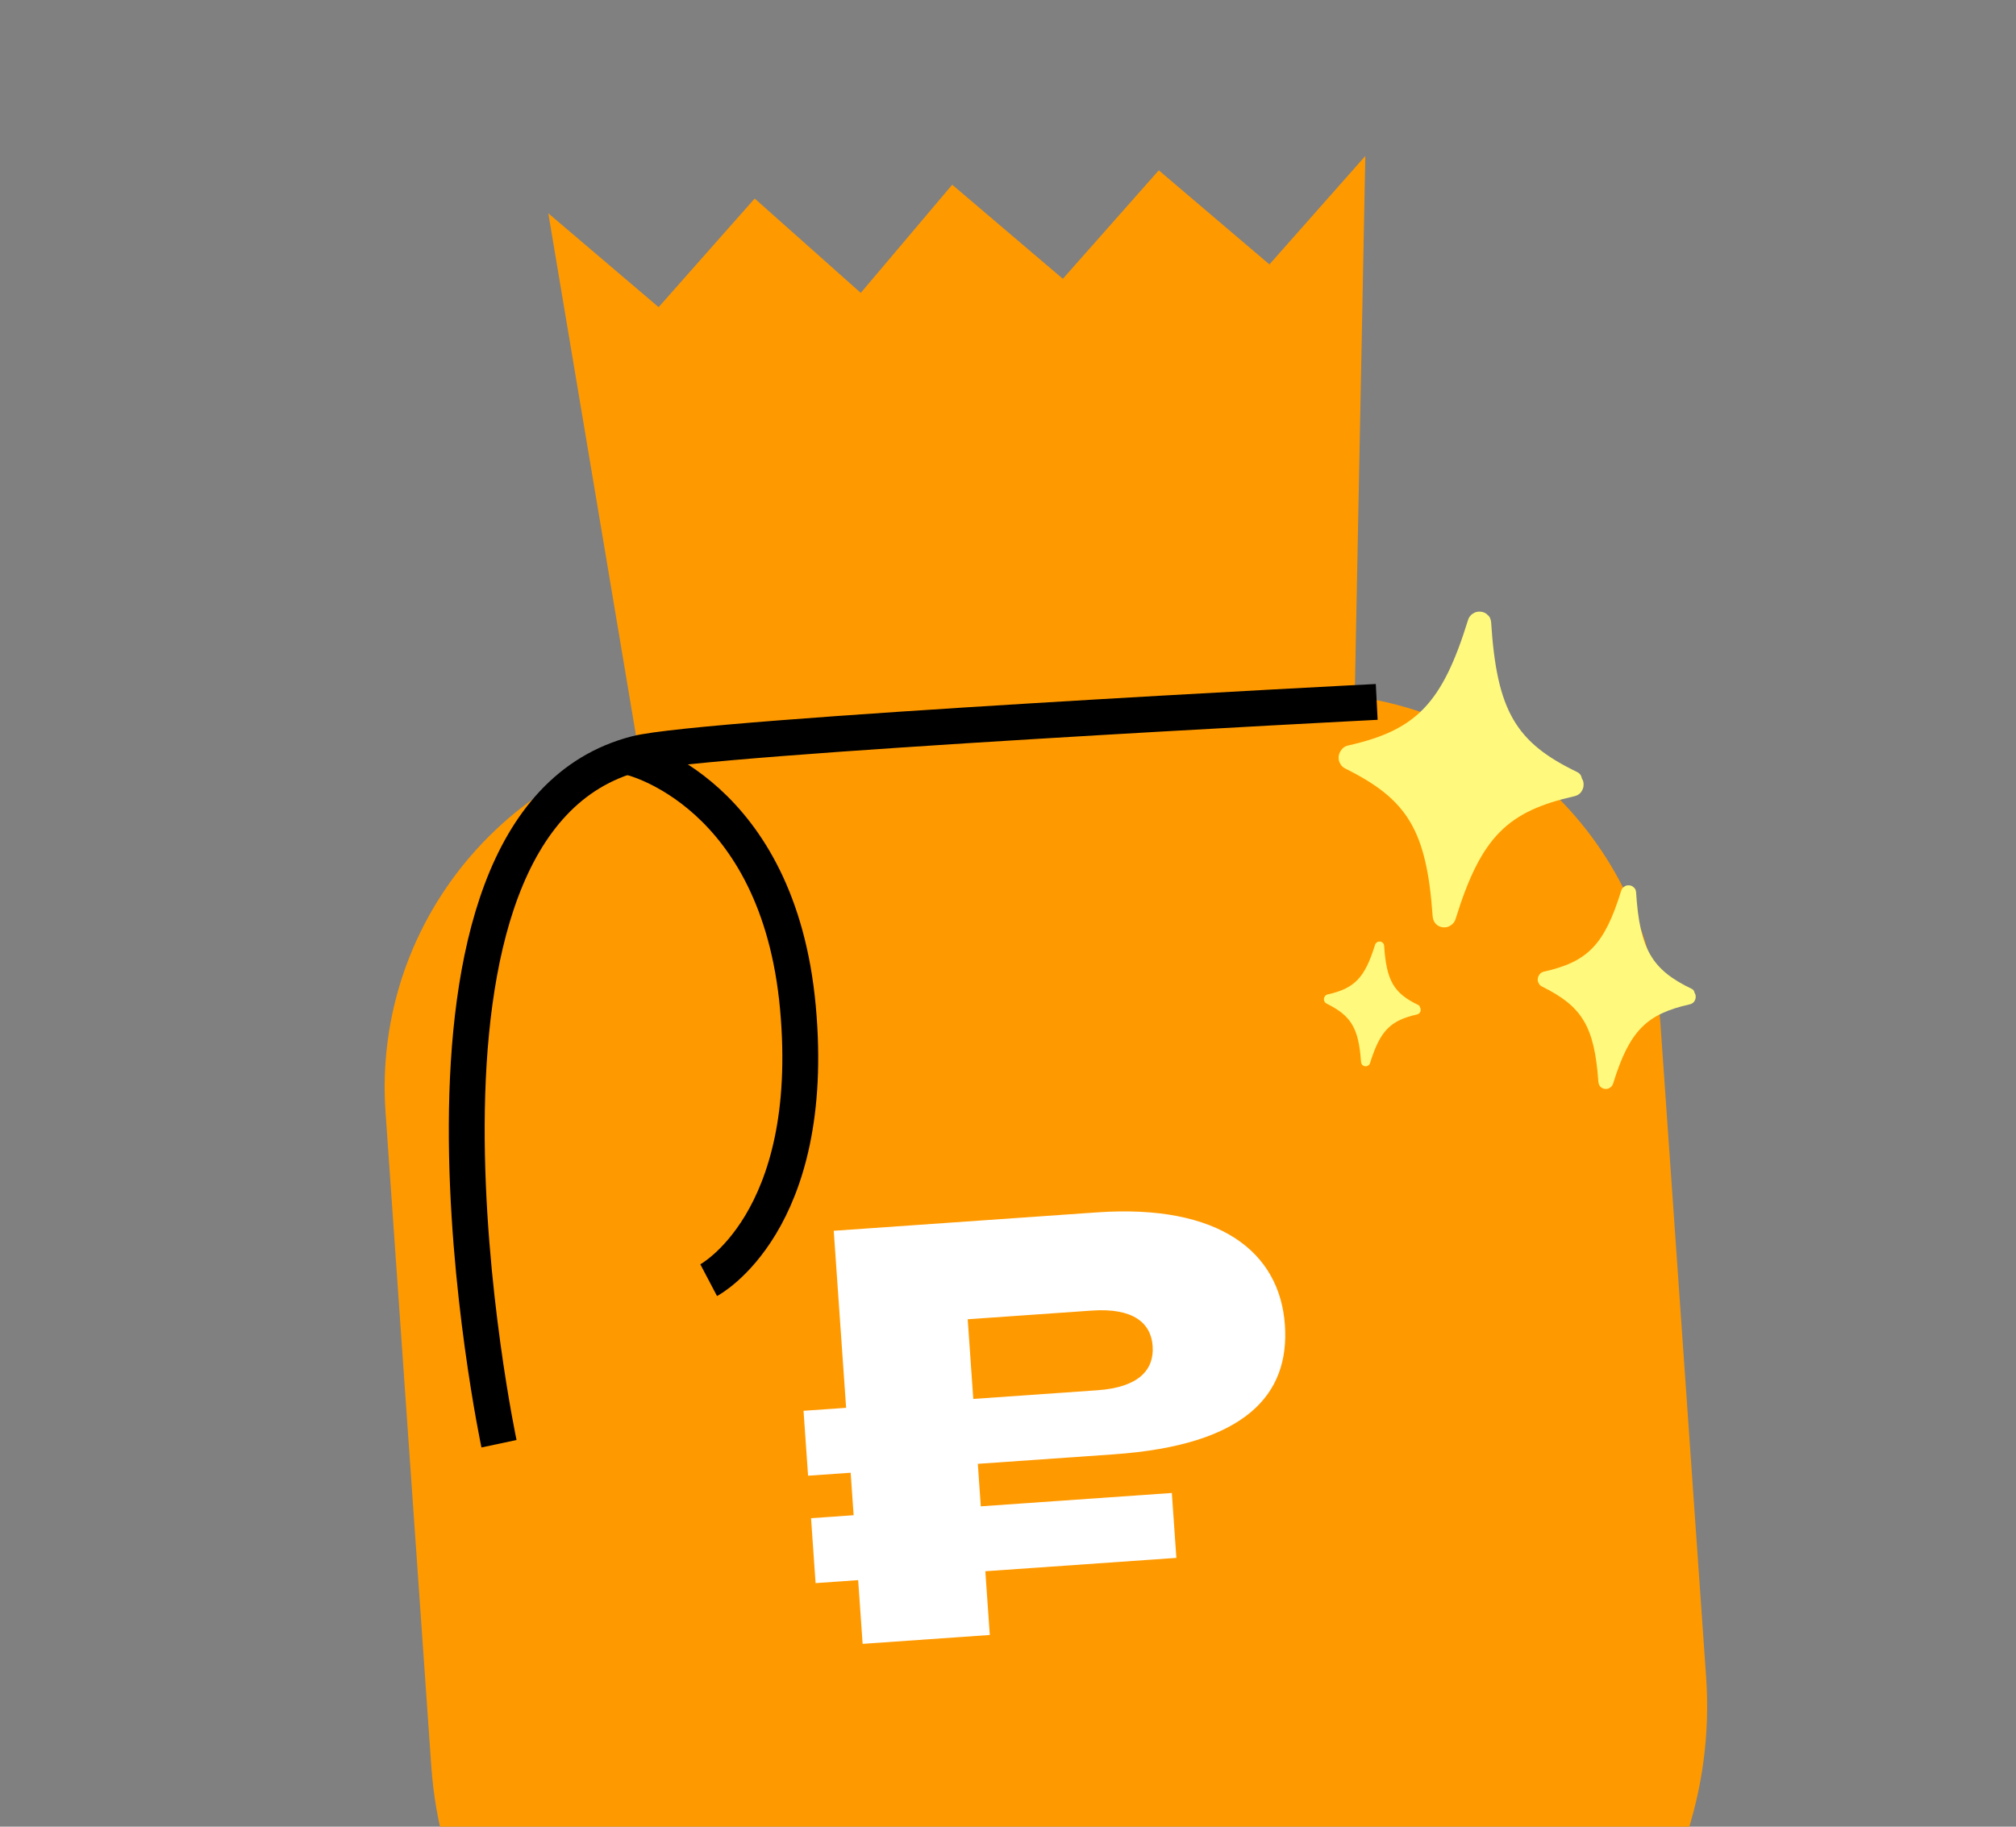 <svg fill="none" height="348" viewBox="0 0 384 348" width="384" xmlns="http://www.w3.org/2000/svg" xmlns:xlink="http://www.w3.org/1999/xlink"><rect x="0" y="0" width="384" height="348" fill="#808080" stroke="none"/><clipPath id="a"><path d="m0 0h384v348h-384z"/></clipPath><g clip-path="url(#a)"><path d="m251.288 404.22-84.41 5.902c-43.735 3.059-81.671-29.918-84.729-73.653l-8.712-124.582c-2.603-37.219 25.453-69.493 62.672-72.096l108.059-7.556c37.22-2.603 69.494 25.453 72.097 62.672l8.711 124.582c3.02 43.701-29.954 81.673-73.689 84.731z" fill="#f90"/><path d="m258.002 134.723 2.061-105.011-18.268 20.662-21.013-17.877-.066-.043-18.268 20.661-21.014-17.877-.064-.042-17.415 20.602-20.159-17.937-.074-.01-18.269 20.662-21.013-17.877 17.679 105.312z" fill="#f90"/><path d="m212.164 277.061c25.123-1.757 33.507-11.381 32.579-24.646-.967-13.828-12.369-23.085-35.802-21.447l-50.134 3.506 2.358 33.727-8.111.567.865 12.366 8.111-.567.566 8.094-8.111.567.864 12.367 8.112-.567.849 12.141 24.222-1.694-.849-12.141 36.389-2.545-.865-12.366-36.389 2.544-.566-8.094zm-4.179-27.386c7.886-.551 11.26 2.376 11.567 6.761.314 4.497-2.62 7.865-10.506 8.416l-23.659 1.655-1.061-15.177z" fill="#fff"/><path d="m262.232 133.718s-128.089 6.532-141.017 9.862c-51.269 13.174-26.168 131.462-26.168 131.462" stroke="#000" stroke-miterlimit="10" stroke-width="6.83"/><path d="m134.985 243.883s20.727-10.904 17.001-51.903c-3.727-40.998-31.697-47.638-31.697-47.638" stroke="#000" stroke-width="6.83"/><g fill="#fffa7d"><path d="m300.481 147.113c-11.711-5.627-15.369-11.579-16.456-28.549-.053-.509-.201-1.042-.609-1.356-.378-.401-.809-.62-1.382-.678-.574-.059-1.105.084-1.483.375-.467.267-.803.765-.927 1.221-4.963 16.072-9.971 20.994-22.878 23.909-.414.083-.886.344-1.193.753-.307.41-.532.842-.567 1.321-.035.486.019.989.308 1.368.171.444.579.751 1.011.97 11.751 5.839 15.434 11.697 16.579 28.092.053.509.201 1.042.58 1.444.378.402.904.644 1.382.678.574.059 1.105-.084 1.483-.375.467-.267.803-.765.927-1.221 4.863-15.711 9.936-20.509 22.636-23.381.413-.084.886-.344 1.169-.658.307-.41.532-.842.566-1.321.036-.486-.018-.989-.307-1.368-.118-.627-.408-1-.84-1.218z"/><path d="m322.247 188.393c-7.551-3.631-9.912-7.469-10.613-18.412-.033-.329-.131-.672-.393-.876-.243-.256-.525-.401-.893-.44-.368-.04-.715.052-.953.244-.302.171-.519.493-.599.79-3.2 10.365-6.428 13.539-14.757 15.418-.27.052-.572.223-.77.487-.197.264-.341.54-.361.85-.026.309.012.639.196.882.112.283.374.487.65.625 7.578 3.764 9.953 7.542 10.693 18.116.033.329.131.672.374.929.243.256.584.415.893.44.368.039.715-.053.953-.244.302-.171.519-.493.599-.79 3.134-10.134 6.408-13.229 14.6-15.082.269-.052.571-.224.756-.428.197-.263.341-.54.361-.85.026-.309-.012-.638-.196-.881-.079-.402-.263-.645-.544-.79z"/><path d="m270.149 191.46c-4.625-2.225-6.072-4.576-6.501-11.279-.02-.202-.08-.412-.241-.537-.149-.157-.321-.246-.547-.27-.225-.024-.438.033-.584.15-.185.105-.318.302-.366.484-1.961 6.349-3.938 8.294-9.041 9.445-.165.032-.35.137-.471.298-.121.162-.209.331-.222.521-.016.189.008.391.121.54.068.174.229.299.398.383 4.642 2.306 6.097 4.621 6.55 11.098.02.202.08.412.229.569s.358.254.547.27c.226.024.439-.033.584-.15.185-.105.318-.302.367-.484 1.92-6.208 3.925-8.104 8.944-9.239.165-.032.35-.137.463-.262.121-.161.209-.331.221-.521.016-.189-.007-.391-.12-.54-.048-.246-.161-.395-.333-.484z"/></g></g></svg>